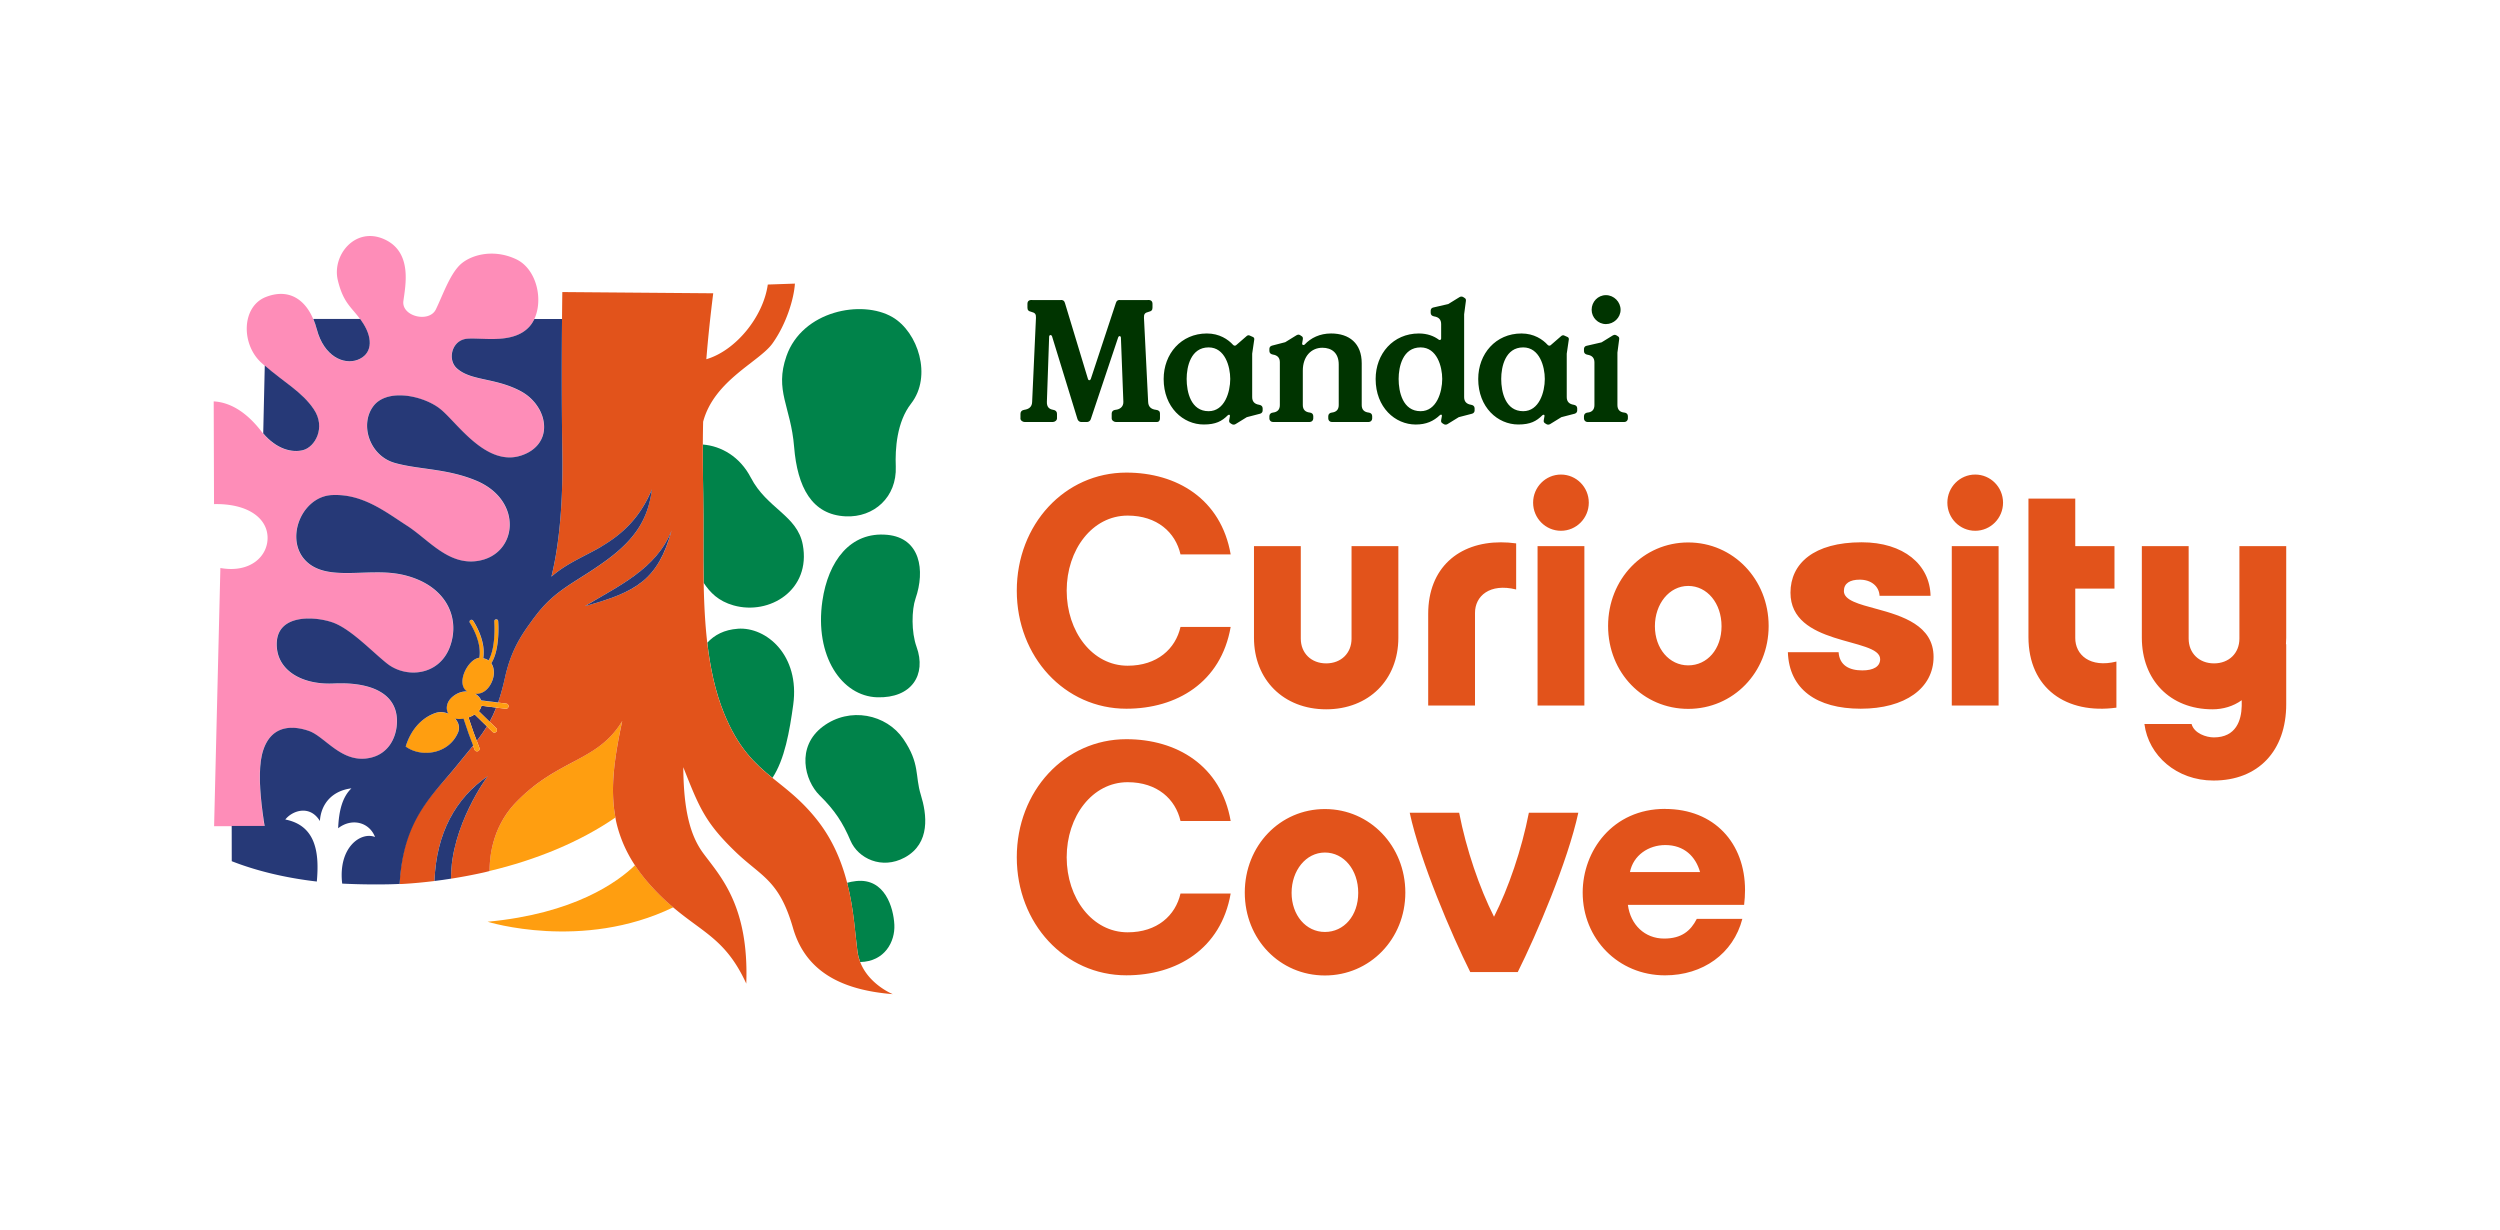 <svg xmlns="http://www.w3.org/2000/svg" id="Layer_1" data-name="Layer 1" viewBox="0 0 931.93 458.49"><defs><style>.cls-1{fill:none}.cls-1,.cls-2,.cls-3,.cls-4,.cls-5,.cls-7,.cls-8{stroke-width:0}.cls-2{fill:#263977}.cls-3{fill:#2f326a}.cls-4{fill:#e2531b}.cls-5{fill:#ff9e10}.cls-7{fill:#003400}.cls-8{fill:#00834a}</style></defs><path d="M306.57 223.96c2.14-14.71 10.35-25.91 24.2-24.59 12.32 1.18 14.16 13.24 10.51 23.77-1.44 4.15-1.61 12.48.38 17.96 3.79 10.44-1.84 19.23-14.69 18.83-13.14-.4-23.41-15.32-20.4-35.98ZM315.26 192.48c-12.62-.57-18.02-10.85-19.24-25.93-1.22-15.07-7.37-20.89-2.85-33.82 5.91-16.91 28.14-21.16 39.52-14.51 9.56 5.59 14.87 22.05 6.93 32.24-5.33 6.83-5.96 16.9-5.7 23.43.45 11.43-8.15 19.07-18.65 18.59ZM337.22 319.67c-8.49 4.6-17.35.35-20.19-6.32s-5.86-11.32-11.49-16.85-8.85-18.12 1.19-25.66c10.05-7.54 23.73-4.58 30.01 4.64 6.28 9.22 4.29 13.63 6.51 20.79 2.22 7.16 3.77 18.09-6.02 23.4Z" class="cls-8"/><path d="M145.65 277.16c-.52.83-1.14 1.6-1.87 2.3.72-.7 1.34-1.47 1.87-2.3ZM97.53 281.77c-.05.24-.08.51-.13.76.04-.25.08-.52.13-.76ZM168.89 232.83c.05.69.06 1.37.04 2.07.03-.69.01-1.38-.04-2.07ZM132.87 282.71c-2.71-.41-5.1-1.6-7.29-3.05 2.19 1.44 4.58 2.64 7.29 3.05ZM167.39 226.84ZM96.84 289.79v-1.32 1.32ZM96.95 293.79c.04.72.1 1.47.16 2.22-.06-.75-.12-1.49-.16-2.22ZM165.22 223.17c.88 1.16 1.61 2.39 2.17 3.67-.57-1.28-1.29-2.51-2.17-3.67ZM96.84 291.05c.01.64.04 1.3.08 1.96-.03-.66-.06-1.33-.08-1.96ZM97.18 283.81c-.04.27-.05.56-.08.83.03-.27.05-.57.08-.83ZM96.95 286.04c-.03.4-.04.84-.06 1.26.02-.42.03-.85.06-1.26ZM165.22 223.17a20.02 20.02 0 0 0-3.13-3.27 20.45 20.45 0 0 1 3.13 3.27ZM198.19 148.82c.48.48.93.99 1.35 1.51-.41-.52-.86-1.03-1.35-1.51ZM195.78 146.83ZM174.81 139.87c-1.72-.63-3.26-1.45-4.57-2.64-1.32-1.21-1.91-2.98-1.84-4.76-.08 1.77.52 3.55 1.84 4.76 1.3 1.19 2.84 2.01 4.57 2.64ZM198.48 120.18c-.05.08-.09.16-.14.24.05-.08.09-.16.14-.24ZM176.14 140.31ZM132.65 213.57c.82-.02 1.64-.05 2.47-.08-.83.03-1.65.06-2.47.08ZM138.87 213.39c.42 0 .84-.01 1.25-.01-.42 0-.84 0-1.25.01ZM199.53 150.33c.29.36.55.74.81 1.12-.25-.38-.52-.76-.81-1.12ZM202.63 157.05c.01.08.03.16.04.25-.01-.08-.03-.16-.04-.25ZM189.72 170.5c1.56.02 3.17-.22 4.81-.79 1.77-.62 3.23-1.45 4.41-2.41-1.18.97-2.63 1.79-4.41 2.41-1.64.57-3.24.82-4.81.79ZM199.63 166.67Z" class="cls-1"/><path d="M98.29 306.05c-.02-.11-.03-.22-.05-.33-.15-.98-.29-1.95-.41-2.9-.04-.31-.07-.61-.11-.91-.09-.74-.19-1.49-.27-2.21-.04-.39-.07-.75-.11-1.13-.06-.63-.13-1.27-.18-1.88-.02-.23-.03-.44-.05-.67-.06-.75-.12-1.49-.16-2.22l-.03-.78c-.03-.66-.06-1.33-.08-1.96v-2.58c0-.4.04-.78.05-1.16.02-.42.03-.85.06-1.26.03-.49.09-.94.14-1.4.03-.27.05-.57.08-.83.06-.45.14-.86.22-1.29.05-.25.08-.52.13-.76.14-.65.3-1.26.48-1.83 3.43-10.85 12.79-8.96 17.13-7.42 3.22 1.14 6.5 4.55 10.44 7.15 2.19 1.44 4.59 2.64 7.29 3.05 1.08.16 2.21.2 3.4.08 3.24-.33 5.7-1.58 7.51-3.32.72-.7 1.34-1.47 1.87-2.3 2.35-3.73 2.74-8.51 1.87-11.86-.64-2.48-1.98-4.5-3.88-6.07-.76-.63-1.61-1.19-2.55-1.68s-1.95-.92-3.04-1.28c-2.72-.9-5.91-1.39-9.42-1.51-1.4-.05-2.86-.03-4.36.04-11.99.57-21.7-5.14-21.13-15.42.57-10.28 13.71-9.71 20.56-7.42 6.85 2.28 14.86 10.91 20.56 15.42 7.1 5.62 19.42 4.57 23.42-6.28.5-1.36.85-2.74 1.05-4.12.1-.69.16-1.38.19-2.08.03-.69.01-1.38-.04-2.07s-.14-1.37-.27-2.04c-.25-1.35-.66-2.67-1.23-3.95-.57-1.28-1.29-2.51-2.17-3.67a20.02 20.02 0 0 0-3.13-3.27c-.6-.51-1.24-.99-1.93-1.45-2.73-1.84-6.12-3.29-10.19-4.2-1.19-.27-2.41-.46-3.63-.59-1.64-.18-3.3-.26-4.97-.28h-1.25c-.42 0-.84 0-1.25.01-1.25.02-2.51.06-3.75.1-.83.03-1.65.06-2.47.08-7.35.21-14.15.04-18.65-4.45-5-5-4.42-13.12-.49-18.65.39-.55.82-1.08 1.28-1.57.46-.5.95-.96 1.46-1.38 2.07-1.7 4.6-2.81 7.46-2.95 1.43-.07 2.81-.03 4.15.12 2.69.29 5.21.96 7.61 1.89 1.2.46 2.37.99 3.51 1.56 4.57 2.28 8.71 5.28 12.71 7.85 8 5.14 15.31 14.79 26.27 13.14 14.93-2.25 17.23-22.5-.45-29.93-10.93-4.59-21.53-4.1-30.39-6.62-9.4-2.67-13.14-14.28-8-21.13 2.25-3 6.14-4.14 10.33-4.04a24.957 24.957 0 0 1 5.44.76c1.2.3 2.38.67 3.5 1.12 2.25.88 4.28 2.03 5.85 3.31 1.37 1.12 2.97 2.8 4.76 4.68.26.27.52.54.78.82.79.83 1.62 1.68 2.47 2.54.57.57 1.16 1.15 1.76 1.71.6.57 1.22 1.12 1.85 1.67.31.27.63.54.95.8.64.53 1.3 1.03 1.97 1.52 3.34 2.4 7.01 4.13 10.92 4.19 1.56.02 3.17-.22 4.81-.79 1.77-.62 3.23-1.45 4.41-2.41.24-.2.47-.4.69-.62a10.165 10.165 0 0 0 2.67-4.21c.18-.56.31-1.13.4-1.71.17-1.13.15-2.29-.03-3.46-.01-.08-.03-.16-.04-.25-.09-.55-.22-1.1-.39-1.64a13.5 13.5 0 0 0-.67-1.76c-.13-.29-.27-.58-.42-.86-.24-.46-.52-.9-.81-1.34-.25-.38-.52-.76-.81-1.12-.41-.52-.86-1.03-1.35-1.51-.73-.72-1.53-1.39-2.4-1.99-.58-.4-1.2-.77-1.84-1.11-5.35-2.8-10.53-3.63-14.96-4.66-.99-.23-1.93-.47-2.84-.74-.45-.14-.9-.28-1.33-.44-1.72-.63-3.26-1.45-4.57-2.64-1.32-1.21-1.91-2.99-1.84-4.76.04-.89.24-1.77.61-2.59.24-.54.56-1.05.94-1.51.96-1.15 2.36-1.96 4.15-2.12 5.74-.5 17.21 2.12 23.2-4.49.38-.42.72-.87 1.04-1.35.05-.08.09-.16.14-.24.26-.41.5-.83.71-1.27 3.46-7.26.88-18.75-6.75-22.34-8.73-4.12-17.46-1.5-21.2 2.37-3.74 3.87-6.24 11.23-8.73 16.34-2.49 5.11-12.85 2.62-12.1-3.12s3.49-18.34-7.23-23.08c-10.73-4.74-19.46 5.99-17.21 15.34s5.74 10.23 9.48 16.21c3.74 5.99 3.12 11.48-2.12 13.47-5.24 2-12.6-1.37-15.22-11.35-2.62-9.98-9.29-15.87-18.96-12.1-9.07 3.54-9.35 17.59-1.62 24.57 7.73 6.98 14.84 10.48 19.46 17.34 4.62 6.86.37 14.09-3.99 15.22-4.37 1.12-10.48-.5-15.59-7.11-5.11-6.61-11.1-10.73-17.71-11.1l.12 38.29c12.47-.25 19.71 5.11 19.96 12.22s-6.36 13.6-17.59 11.6l-2.34 96.24h18.74c-.1-.63-.21-1.27-.3-1.89Z" style="fill:#fe8db8;stroke-width:0"/><path d="M138.99 188.12ZM153.09 147.76c-1.21-.22-2.44-.34-3.63-.37 1.2.03 2.42.16 3.63.37ZM158.4 149.26c-1.12-.44-2.3-.82-3.5-1.12 1.2.3 2.38.67 3.5 1.12ZM172.27 160.6c-.86-.86-1.68-1.71-2.47-2.54.79.83 1.62 1.68 2.47 2.54ZM175.88 163.98ZM178.8 166.3c-.67-.48-1.33-.99-1.97-1.52.64.53 1.3 1.03 1.97 1.52ZM140.12 213.38h1.25-1.25ZM160.17 218.45c-2.73-1.84-6.12-3.29-10.19-4.2-1.19-.27-2.41-.46-3.63-.59 1.23.13 2.44.33 3.63.59 4.06.91 7.45 2.36 10.19 4.2ZM123.71 184.55c-2.86.14-5.39 1.25-7.46 2.95 2.07-1.7 4.6-2.81 7.46-2.95 1.43-.07 2.81-.03 4.15.12-1.34-.14-2.73-.19-4.15-.12ZM169.96 128.38ZM202.7 160.75c.17-1.13.15-2.29-.03-3.46.18 1.16.19 2.33.03 3.46ZM96.84 288.47c0-.4.04-.78.05-1.16-.02.39-.04.76-.05 1.16ZM200.34 151.45c.29.44.56.88.81 1.34-.24-.46-.52-.9-.81-1.34ZM198.35 120.42c-.31.48-.66.93-1.04 1.35.38-.42.72-.87 1.04-1.35ZM199.2 118.91c-.21.44-.46.86-.71 1.27.26-.41.5-.83.71-1.27ZM201.57 153.65c.26.58.49 1.17.67 1.76a13.5 13.5 0 0 0-.67-1.76ZM199.63 166.67c-.22.21-.45.42-.69.62.24-.2.47-.4.69-.62ZM202.3 162.47ZM164.26 152.57c-1.57-1.29-3.61-2.43-5.85-3.31 2.25.88 4.28 2.03 5.85 3.31 1.37 1.12 2.97 2.8 4.76 4.68-1.79-1.88-3.38-3.55-4.76-4.68ZM202.24 155.41c.17.54.29 1.09.39 1.64-.09-.55-.22-1.1-.39-1.64ZM114.78 188.89c-.46.5-.88 1.02-1.28 1.57.39-.55.82-1.08 1.28-1.57ZM97.09 284.64c-.05.46-.11.92-.14 1.4.03-.49.09-.94.14-1.4ZM96.92 293.02l.03.78-.03-.78ZM97.4 282.52c-.08.42-.16.84-.22 1.29.06-.45.14-.86.22-1.29ZM98.01 279.93ZM97.1 296.01c.02.23.03.44.05.67-.02-.23-.03-.44-.05-.67ZM96.84 289.79v1.26-1.26ZM128.64 254.76c3.51.12 6.69.61 9.42 1.51-2.72-.9-5.91-1.39-9.42-1.51ZM168.93 234.9ZM141.09 257.55c.93.49 1.79 1.05 2.55 1.68a14.43 14.43 0 0 0-2.55-1.68Z" class="cls-3"/><path d="M231.93 268.76c-9.21 15.28-23.71 13.95-39.51 30.21-8.99 9.25-9.98 20.64-9.91 25.7 17.2-4.1 33.48-10.7 46.9-19.92-2.06-11-.35-22.61 2.53-36ZM243.32 330.94c-2.61-2.82-4.78-5.61-6.61-8.4-6.51 6.29-22.68 18.04-54.96 21.06 0 0 35.32 11.03 69.21-5.37-2.41-2.05-4.95-4.4-7.64-7.29Z" class="cls-5"/><path d="M279.89 178.06c-4.04-7.81-11-11.8-17.89-12.35-.03 5.79.02 11.81.14 18.43.19 10.76-.04 22.01.17 33.13 2.4 3.61 5.46 6.8 11.13 8.4 13.41 3.8 28.98-5.74 25.81-22.63-2.05-10.94-13.38-13.45-19.35-24.98ZM275.04 234.38c-5.09.36-8.71 2.32-11.38 5.2 1.08 9.28 2.93 18.14 6.18 26.15 5.29 13.06 11.43 18.81 18.11 24.23 4.57-6.93 6.37-17.33 7.74-27.23 2.54-18.45-10.02-29.11-20.64-28.36ZM319.65 354.7c.19 1.41.55 2.71 1.01 3.92 9.17-.19 13.03-7.62 12.73-13.87-.31-6.47-3.55-17.47-14.23-16.32-1.31.14-2.4.38-3.38.65 2.56 9.96 3 19.31 3.86 25.62Z" class="cls-8"/><path d="M319.65 354.7c-1.54-11.22-1.72-32.01-14.88-48.82-13.16-16.81-25.42-16.66-34.93-40.14-9.51-23.48-7.22-54.15-7.7-81.6-.17-9.92-.22-18.54-.03-26.93 4.11-15.46 20.94-22.32 25.84-29.18 5.23-7.32 8.02-16.73 8.37-22.31l-10.11.35c-1.67 12.01-11.95 24.63-22.91 27.84.6-7.48 1.43-15.46 2.57-24.58l-56.25-.46s-.06 3.81-.11 10.04c-.1 11.17-.18 30.24.11 49.92.34 22.43-1.8 36.88-4.07 46.13 5.93-5.16 12.35-7.51 18.56-11.18 7.7-4.55 14.34-10.49 18.89-21.34-1.4 10.49-5.6 18.19-17.14 26.58-11.54 8.4-18.85 10.57-26.6 21.04v-.05c-3.63 5.09-8.44 10.89-11.01 22.48-.82 3.71-1.67 6.75-2.6 9.41l3.08.38c.53.07.91.55.84 1.08a.97.97 0 0 1-.96.85h-.12l-3.52-.44c-.75 1.93-1.56 3.66-2.45 5.27l2.45 2.39c.38.38.39.99.02 1.37a.978.978 0 0 1-1.37.02l-2.1-2.05c-1.12 1.83-2.37 3.58-3.78 5.41l.98 2.6c.19.5-.07 1.06-.56 1.25a.979.979 0 0 1-1.25-.57l-.57-1.5c-1.68 2.1-3.57 4.37-5.75 7.07-9.76 12.09-20.43 19.75-21.67 44.52l1.08-.03c4.09-.23 8.04-.62 11.97-1.1.67-17.87 7.93-30.91 19.81-39.04 0 0-13.8 18.53-13.64 38.17 4.02-.64 8.06-1.39 12.21-2.32.73-.16 1.45-.36 2.18-.54-.06-5.07.92-16.45 9.91-25.7 15.8-16.27 30.3-14.94 39.51-30.21-2.87 13.39-4.59 24.99-2.53 36 .06.31.09.62.15.92.51 2.47 1.25 4.9 2.18 7.33 2.32 6 6 11.91 11.58 17.93 15.24 16.41 25.8 15.92 34.86 35.7 1.05-29.07-9.69-39.98-16.04-48.6-4.88-6.62-7.32-16.04-7.44-32.07 5.91 14.98 8.13 20.57 19.29 31.38 9.78 9.47 16.39 10.46 21.62 28.59 5.03 17.44 19.99 23.24 37.19 24.64 0 0-11.62-4.65-13.16-15.87ZM218.1 225.94c12.03-7.32 26.67-13.77 32.25-28.24-5.06 18.48-13.25 23.01-32.25 28.24Z" class="cls-4"/><path d="M176.95 266.32c-.7.46-1.48.84-2.31 1.13l1.87 5.5 1.22 3.24c1.41-1.83 2.66-3.58 3.78-5.41l-4.56-4.45ZM178.46 265.09l4.05 3.96c.89-1.61 1.69-3.35 2.45-5.27l-5.48-.68c-.16.72-.48 1.4-1.02 2Z" class="cls-3"/><path d="m188.72 262.29-9.38-1.16c-.38-.97-1.17-1.83-2.22-2.45 4.87.27 6.92-5.27 6.96-7.59.03-1.55-.31-2.82-.96-3.8 3.35-5.37 2.59-15.27 2.55-15.71a.724.724 0 0 0-.79-.67.73.73 0 0 0-.67.79c0 .1.76 9.52-2.14 14.55-.53-.39-1.19-.66-1.96-.82 1.12-6.72-3.57-13.71-3.79-14.03a.737.737 0 0 0-1.02-.19c-.33.23-.42.69-.19 1.02.05.08 4.58 6.85 3.52 13.02-4.28.47-8.89 9.65-4.54 12.54-1.71-.07-3.61.46-5.46 2.01-2.26 1.9-2.6 4.53-1.52 6.31-1.41-.61-3-.84-4.47-.39-4.38 1.34-9.18 5.21-11.45 12.62 5.75 4.23 16 2.9 19.5-5.19.84-1.94.21-3.83-1.09-5.26.04.01.07.03.12.04.91.19 1.97.18 3.04 0l1.92 5.66 2.21 5.87a.979.979 0 0 0 1.25.57c.5-.19.75-.75.56-1.25l-2.2-5.84-1.87-5.5c.83-.29 1.61-.67 2.31-1.13l6.66 6.5a.977.977 0 0 0 1.37-.02c.37-.38.37-1-.02-1.37l-6.5-6.35c.54-.6.86-1.28 1.02-2l9 1.12h.12c.48 0 .9-.36.96-.85a.967.967 0 0 0-.84-1.08Z" class="cls-5"/><path d="M181.77 289.37c-11.88 8.13-19.14 21.17-19.81 39.04 2.06-.25 4.12-.54 6.17-.87-.16-19.65 13.64-38.17 13.64-38.17ZM118.11 122.77c2.62 9.98 9.98 13.35 15.22 11.35s5.86-7.48 2.12-13.47c-.4-.63-.79-1.21-1.18-1.75H116.8c.51 1.2.95 2.49 1.31 3.87ZM112.99 167.79c4.37-1.12 8.61-8.36 3.99-15.22-4.38-6.51-11.01-9.99-18.28-16.3l-.58 25.28c4.96 5.87 10.71 7.31 14.88 6.24ZM218.1 225.94c19-5.23 27.19-9.76 32.25-28.24-5.58 14.47-20.22 20.92-32.25 28.24Z" class="cls-2"/><path d="M224.11 203.78c-6.21 3.67-12.63 6.02-18.56 11.18 2.27-9.25 4.41-23.71 4.07-46.13-.3-19.69-.21-38.75-.11-49.92h-10.3v.01c-.21.44-.46.86-.71 1.27-.05.08-.09.16-.14.24-.31.48-.66.93-1.04 1.35-5.99 6.61-17.46 3.99-23.2 4.49-1.79.16-3.19.97-4.15 2.12-.38.46-.7.97-.94 1.51-.37.81-.57 1.7-.61 2.59-.08 1.77.52 3.55 1.84 4.76 1.3 1.19 2.84 2.01 4.57 2.64.43.16.87.3 1.33.44.91.27 1.86.51 2.84.74 4.44 1.03 9.61 1.85 14.96 4.66.64.34 1.26.71 1.84 1.11.87.6 1.68 1.27 2.4 1.99.48.48.93.99 1.35 1.51.29.37.55.74.81 1.12.29.44.56.88.81 1.34.15.28.29.57.42.86.26.58.49 1.17.67 1.76.17.54.29 1.09.39 1.64.01.08.03.16.04.25.18 1.16.19 2.33.03 3.46-.09.58-.22 1.15-.4 1.71-.38 1.15-.97 2.25-1.78 3.25-.27.33-.57.65-.89.96-.22.21-.45.42-.69.62-1.18.97-2.63 1.79-4.41 2.41-1.64.57-3.24.82-4.81.79-3.91-.06-7.58-1.79-10.92-4.19-.67-.48-1.33-.99-1.97-1.52-.32-.26-.64-.53-.95-.8-.63-.54-1.25-1.1-1.85-1.67-.6-.57-1.19-1.14-1.76-1.71-.86-.86-1.68-1.71-2.47-2.54-.26-.28-.52-.55-.78-.82-1.79-1.88-3.38-3.55-4.76-4.68-1.57-1.29-3.61-2.43-5.85-3.31a28.569 28.569 0 0 0-5.31-1.51c-1.21-.22-2.44-.34-3.63-.37-4.19-.1-8.08 1.04-10.33 4.04-5.14 6.85-1.41 18.46 8 21.13 8.86 2.52 19.46 2.03 30.39 6.62 17.69 7.43 15.38 27.68.45 29.93-10.96 1.65-18.28-8-26.27-13.14-4-2.57-8.14-5.57-12.71-7.85-1.14-.57-2.31-1.1-3.51-1.56-2.4-.93-4.93-1.61-7.61-1.89-1.34-.14-2.73-.19-4.15-.12-2.86.14-5.39 1.25-7.46 2.95-.52.43-1.01.89-1.46 1.38-.46.5-.88 1.02-1.28 1.57-3.93 5.53-4.51 13.65.49 18.65 4.5 4.5 11.3 4.66 18.65 4.45.82-.02 1.64-.05 2.47-.08 1.24-.04 2.49-.08 3.75-.1.42 0 .84-.01 1.25-.01h1.25c1.67.02 3.33.1 4.97.28 1.23.13 2.44.33 3.63.59 4.06.91 7.45 2.36 10.19 4.2.68.46 1.33.94 1.93 1.45a20.45 20.45 0 0 1 3.13 3.27c.88 1.16 1.61 2.39 2.17 3.67.57 1.28.98 2.6 1.23 3.95.13.67.22 1.36.27 2.04.05.69.06 1.37.04 2.07-.03.69-.09 1.38-.19 2.08-.2 1.38-.55 2.76-1.05 4.12-4 10.85-16.32 11.9-23.42 6.28-5.7-4.51-13.71-13.14-20.56-15.42-6.85-2.28-19.99-2.86-20.56 7.42-.57 10.28 9.14 15.99 21.13 15.42 1.5-.07 2.95-.08 4.36-.04 3.51.12 6.69.61 9.41 1.51 1.09.36 2.11.78 3.04 1.28.93.49 1.79 1.05 2.55 1.68 1.9 1.58 3.24 3.59 3.88 6.07.87 3.36.48 8.14-1.87 11.86-.52.83-1.14 1.6-1.87 2.3-1.81 1.74-4.27 2.99-7.51 3.32-1.19.12-2.32.08-3.4-.08-2.71-.41-5.1-1.6-7.29-3.05-3.94-2.6-7.22-6.02-10.44-7.15-4.34-1.53-13.71-3.43-17.13 7.42-.18.58-.34 1.19-.48 1.83-.05.24-.08.51-.13.75-.08.42-.16.84-.22 1.29-.04.26-.05.56-.08.83-.05.46-.11.92-.14 1.4-.03.4-.04.84-.06 1.26-.02.39-.04.76-.05 1.16V291c.01.64.04 1.3.08 1.96l.03.78c.04.72.1 1.47.16 2.22.02.23.03.44.05.67.05.61.12 1.25.18 1.88.04.38.07.75.11 1.13.08.72.18 1.47.27 2.21.04.31.07.6.11.91.13.95.27 1.92.41 2.9.02.11.03.22.05.33.09.62.2 1.26.3 1.89H86.37l.02 13.15c9.32 3.66 20.09 6.23 31.71 7.58.95-10.42-.14-20.84-11.75-23.12 2.69-3.4 9.21-5.53 12.9.57.43-6.66 4.82-11.34 11.76-12.19-3.4 3.26-4.68 8.36-4.96 14.88 5.1-3.97 11.62-2.27 13.75 3.26-5.26-2.1-13.83 3.84-12.24 17.37.41.02.82.04 1.27.06 7.93.36 15.95.29 20.15.06 1.41-24.21 11.98-32.56 21.64-44.53 2.18-2.7 4.07-4.97 5.75-7.07l-1.65-4.36-1.92-5.66c-1.08.18-2.13.19-3.04 0-.04 0-.07-.03-.12-.04 1.3 1.43 1.93 3.32 1.09 5.26-3.5 8.08-13.75 9.41-19.5 5.19 2.28-7.4 7.08-11.27 11.45-12.62 1.47-.45 3.06-.22 4.47.39-1.09-1.78-.74-4.42 1.52-6.31 1.85-1.55 3.75-2.08 5.46-2.01-4.35-2.89.26-12.06 4.54-12.54 1.06-6.17-3.47-12.95-3.52-13.02a.729.729 0 0 1 .19-1.02c.33-.23.8-.14 1.02.19.23.33 4.91 7.31 3.79 14.03.78.16 1.43.43 1.96.82 2.9-5.03 2.15-14.45 2.14-14.55-.03-.4.27-.76.67-.79.41-.03.76.26.79.67.04.43.8 10.33-2.55 15.71.65.99.99 2.25.96 3.8-.05 2.32-2.09 7.86-6.96 7.59 1.05.62 1.85 1.48 2.22 2.45l6.3.78c.92-2.66 1.78-5.71 2.6-9.41 2.58-11.6 7.39-17.39 11.02-22.48v.05c7.74-10.46 15.05-12.64 26.59-21.04 11.54-8.4 15.74-16.09 17.14-26.58-4.55 10.84-11.19 16.79-18.89 21.34Z" class="cls-2"/><path d="M433.78 141.26c0-9.35 6.5-16.95 16.11-16.95 4.68 0 7.93 2.21 9.81 4.29.32.33.84.33 1.1.07l3.9-3.38c.26-.26.71-.39 1.04-.26l1.3.58c.32.13.58.45.52.91l-.78 5.33v16.18c0 1.69.91 2.6 2.6 2.86.78.13 1.3.58 1.3 1.3v.85c0 .45-.26.97-.91 1.17l-5 1.3-4.22 2.6c-.65.39-1.17.13-1.56-.13l-.39-.26c-.39-.26-.45-.58-.39-1.1l.26-1.43c.13-.71-.45-.71-.78-.39-2.21 2.21-4.48 3.44-8.97 3.44-7.66 0-14.94-6.37-14.94-16.96Zm24.82 0c0-4.61-1.95-11.76-8.06-11.76-6.63 0-8.19 7.15-8.19 11.76 0 4.87 1.56 12.02 8.19 12.02 5.98 0 8.06-7.15 8.06-12.02ZM473.19 156.01v-.91c0-.71.58-1.24 1.3-1.3 1.69-.19 2.6-1.1 2.6-2.79v-15.98c0-1.69-.91-2.6-2.6-2.86-.78-.13-1.3-.59-1.3-1.3v-.84c0-.45.26-.97.91-1.17l5-1.3 4.22-2.6c.65-.39 1.17-.19 1.56.13l.39.26c.39.26.45.59.39 1.11l-.26 1.62c-.06.52.58.71.91.39 2.34-2.53 5.72-4.16 9.87-4.16 6.76 0 11.43 3.64 11.43 11.11v15.59c0 1.69.91 2.6 2.6 2.79.78.07 1.3.59 1.3 1.3v.91c0 .71-.58 1.3-1.3 1.3h-13.77c-.71 0-1.3-.58-1.3-1.3v-.91c0-.71.58-1.24 1.3-1.3 1.69-.19 2.6-1.1 2.6-2.79v-15.14c0-4.29-2.6-6.24-6.11-6.24-4.09 0-7.28 3.18-7.28 8.51V151c0 1.69.91 2.6 2.6 2.79.78.07 1.3.59 1.3 1.3v.91c0 .71-.58 1.3-1.3 1.3h-13.77c-.71 0-1.3-.58-1.3-1.3ZM512.8 141.26c0-9.35 6.5-16.95 16.11-16.95 3.18 0 5.65.97 7.47 2.34.39.26.84 0 .84-.45v-5.39c0-1.69-.91-2.6-2.6-2.86-.78-.13-1.3-.58-1.3-1.3v-.84c0-.45.26-1.04.91-1.17l5.65-1.3 4.22-2.6c.65-.39 1.17-.13 1.56.13l.39.26c.39.26.45.58.39 1.1l-.65 4.94v30.86c0 1.69.91 2.6 2.6 2.86.78.13 1.3.58 1.3 1.3v.85c0 .45-.26.97-.91 1.17l-5 1.3-4.22 2.6c-.65.39-1.17.13-1.56-.13l-.39-.26c-.39-.26-.45-.58-.39-1.1l.26-1.43c.13-.78-.39-.71-.71-.45-2.4 2.27-5.13 3.51-9.03 3.51-7.66 0-14.94-6.37-14.94-16.96Zm24.82 0c0-4.61-1.95-11.76-8.06-11.76-6.63 0-8.19 7.15-8.19 11.76 0 4.87 1.56 12.02 8.19 12.02 5.98 0 8.06-7.15 8.06-12.02ZM551.04 141.26c0-9.35 6.5-16.95 16.11-16.95 4.68 0 7.93 2.21 9.81 4.29.32.33.84.33 1.1.07l3.9-3.38c.26-.26.71-.39 1.04-.26l1.3.58c.32.13.58.45.52.91l-.78 5.33v16.18c0 1.69.91 2.6 2.6 2.86.78.13 1.3.58 1.3 1.3v.85c0 .45-.26.97-.91 1.17l-5 1.3-4.22 2.6c-.65.39-1.17.13-1.56-.13l-.39-.26c-.39-.26-.45-.58-.39-1.1l.26-1.43c.13-.71-.45-.71-.78-.39-2.21 2.21-4.48 3.44-8.97 3.44-7.66 0-14.94-6.37-14.94-16.96Zm24.82 0c0-4.61-1.95-11.76-8.06-11.76-6.63 0-8.19 7.15-8.19 11.76 0 4.87 1.56 12.02 8.19 12.02 5.98 0 8.06-7.15 8.06-12.02ZM602.93 131.46v19.55c0 1.69.91 2.66 2.6 2.79.78.07 1.3.59 1.3 1.3v.91c0 .71-.58 1.3-1.3 1.3h-13.77c-.71 0-1.3-.58-1.3-1.3v-.91c0-.71.58-1.24 1.3-1.3 1.69-.13 2.6-1.1 2.6-2.79v-15.92c0-1.69-.91-2.6-2.6-2.86-.78-.13-1.3-.59-1.3-1.3v-.84c0-.45.26-1.04.91-1.17l5.65-1.3 4.22-2.6c.65-.39 1.17-.13 1.56.13l.39.26c.39.26.45.59.39 1.1l-.65 4.94Zm-9.61-15.98c0 2.92 2.4 5.33 5.33 5.33s5.46-2.4 5.46-5.33-2.47-5.46-5.46-5.46-5.33 2.47-5.33 5.46ZM380.4 155.95v-1.69c0-.84.52-1.36 1.43-1.49 1.75-.26 2.86-1.11 2.92-2.92l1.43-31.38c.06-1.36-.33-1.88-1.69-2.21-1.17-.26-1.49-.71-1.49-1.62v-1.36c0-1.11.71-1.56 1.88-1.43h10.33c.97-.13 1.49.19 1.75 1.04l8.58 28.32c.19.71.84.71 1.1 0l9.35-28.32c.26-.84.78-1.17 1.75-1.04h10c1.17-.13 1.88.32 1.88 1.43v1.36c0 .91-.32 1.36-1.49 1.62-1.36.32-1.75.84-1.69 2.21l1.56 31.38c.07 1.82 1.17 2.73 2.92 2.92 1.04.13 1.49.58 1.49 1.36v1.82c0 .78-.39 1.36-1.17 1.36h-15.27c-.71 0-1.56-.58-1.56-1.36v-1.82c0-.71.52-1.3 1.43-1.36 1.56-.13 2.99-1.11 2.92-2.99l-.91-23.84c0-.78-.78-.91-1.04-.13l-10.2 30.47c-.19.59-.78 1.04-1.43 1.04h-2.08c-.65 0-1.17-.39-1.43-1.04l-9.48-30.86c-.19-.71-1.1-.71-1.1.13l-.84 24.23c-.06 1.88.78 2.73 2.34 2.99.91.13 1.43.65 1.43 1.49v1.69c0 .78-.84 1.36-1.56 1.36h-10.52c-.71 0-1.56-.58-1.56-1.36Z" class="cls-7"/><path d="M493.89 301.59c-16.75 0-29.87 13.67-29.87 31.13s13.12 30.91 29.87 30.91 29.98-13.58 29.98-30.91-13.17-31.13-29.98-31.13Zm0 45.82c-7.08 0-12.42-6.27-12.42-14.59s5.34-15.02 12.42-15.02 12.42 6.46 12.42 15.02-5.34 14.59-12.42 14.59ZM620.68 301.53c-19.53 0-30.7 15.64-30.7 31.19 0 17.16 13.18 30.86 30.7 30.86 14.06 0 25.44-8.04 28.82-21.06h-16.98c-2.3 4.52-5.73 7.35-12.17 7.35-7.2 0-12.55-5.1-13.52-12.57h43.33c.22-2.09.34-3.54.34-5.52 0-17.46-11.42-30.23-29.82-30.23Zm-13.08 23.56c1.22-6.25 6.92-10.08 13.18-10.08 7.04 0 11.32 4.27 12.96 10.08h-26.13ZM556.92 341.73c-5.4-10.71-10.31-24.97-12.99-38.77H525.5c3.94 18.22 15.64 45.54 22.58 59.41h17.69c6.94-13.87 18.64-41.19 22.58-59.41h-18.43c-2.69 13.8-7.59 28.06-12.99 38.77ZM420.36 291.58c11.01 0 17.84 6.29 19.7 14.46h18.7c-3.61-20.72-20.16-30.49-38.88-30.49-22.98 0-40.85 19.33-40.85 44.01s17.87 44.01 40.85 44.01c18.72 0 35.26-9.76 38.88-30.49h-18.7c-1.86 8.17-8.68 14.46-19.7 14.46-13.18 0-22.73-12.72-22.73-27.98s9.55-27.98 22.73-27.98ZM573.16 203.58h17.45v59.41h-17.45zM581.88 176.9c-5.73 0-10.38 4.69-10.38 10.48s4.65 10.48 10.38 10.48 10.38-4.69 10.38-10.48-4.65-10.48-10.38-10.48ZM629.32 202.21c-16.75 0-29.87 13.67-29.87 31.13s13.12 30.91 29.87 30.91 29.98-13.58 29.98-30.91-13.17-31.13-29.98-31.13Zm0 45.82c-7.08 0-12.42-6.27-12.42-14.59s5.34-15.02 12.42-15.02 12.42 6.46 12.42 15.02-5.34 14.59-12.42 14.59ZM532.39 228.85v34.14h17.45v-34.47c-.04-6.34 5.51-11.23 15.34-8.78v-17.18c-1.94-.27-3.84-.4-5.68-.4-15.72 0-27.11 9.5-27.11 26.69ZM503.82 238.05c0 5.44-3.89 9.24-9.46 9.24s-9.46-3.8-9.46-9.24v-34.47h-17.45v34.14c0 15.72 11.07 26.69 26.91 26.69s26.91-10.98 26.91-26.69v-34.14h-17.45v34.47ZM834.79 238.05c0 5.44-3.89 9.24-9.46 9.24s-9.46-3.8-9.46-9.24v-34.47h-17.45v34.14c0 15.72 10.49 26.69 26.34 26.69 3.9 0 7.72-1.11 10.89-3.39v2.13c-.12 5.33-2.08 11.73-10.39 11.73-2.81 0-7.32-1.46-8.3-4.99h-17.58c1.51 11.78 12.02 21.07 25.74 21.07 16.73 0 27.12-11.09 27.12-28.47v-22.37l-.1.06c.06-.81.1-1.63.1-2.46v-34.14h-17.45v34.47ZM773.6 237.78v-18.37h14.62v-15.83H773.6v-17.71h-17.45v51.59c0 19.21 14.21 28.89 32.79 26.33v-17.18c-9.83 2.45-15.38-2.49-15.34-8.83ZM727.57 203.58h17.45v59.41h-17.45zM736.3 176.9c-5.73 0-10.38 4.69-10.38 10.48s4.65 10.48 10.38 10.48 10.38-4.69 10.38-10.48-4.65-10.48-10.38-10.48ZM420.36 192.2c11.01 0 17.84 6.29 19.7 14.46h18.7c-3.61-20.72-20.16-30.49-38.88-30.49-22.98 0-40.85 19.33-40.85 44.01s17.87 44.01 40.85 44.01c18.72 0 35.27-9.76 38.88-30.49h-18.7c-1.86 8.17-8.68 14.46-19.7 14.46-13.18 0-22.73-12.72-22.73-27.98s9.55-27.98 22.73-27.98ZM699.53 226.99c-6.6-1.8-12.18-3.2-12.18-6.66 0-2.91 2.27-4.25 5.92-4.25 4.23 0 7.21 2.44 7.38 6.03h19.01c-.26-11.64-10.03-19.96-25.67-19.96-17.88 0-26.55 7.93-26.55 18.79 0 9.88 8.03 14.07 16.22 16.73 8.52 2.77 17.21 3.88 17.21 8.04 0 2.73-2.45 4.2-6.64 4.2-4.92 0-8.52-1.91-8.85-6.78h-18.91c.47 13.77 10.71 21.06 27.16 21.06s27.15-7.59 27.15-19.32-11.7-15.28-21.26-17.89Z" class="cls-4"/></svg>